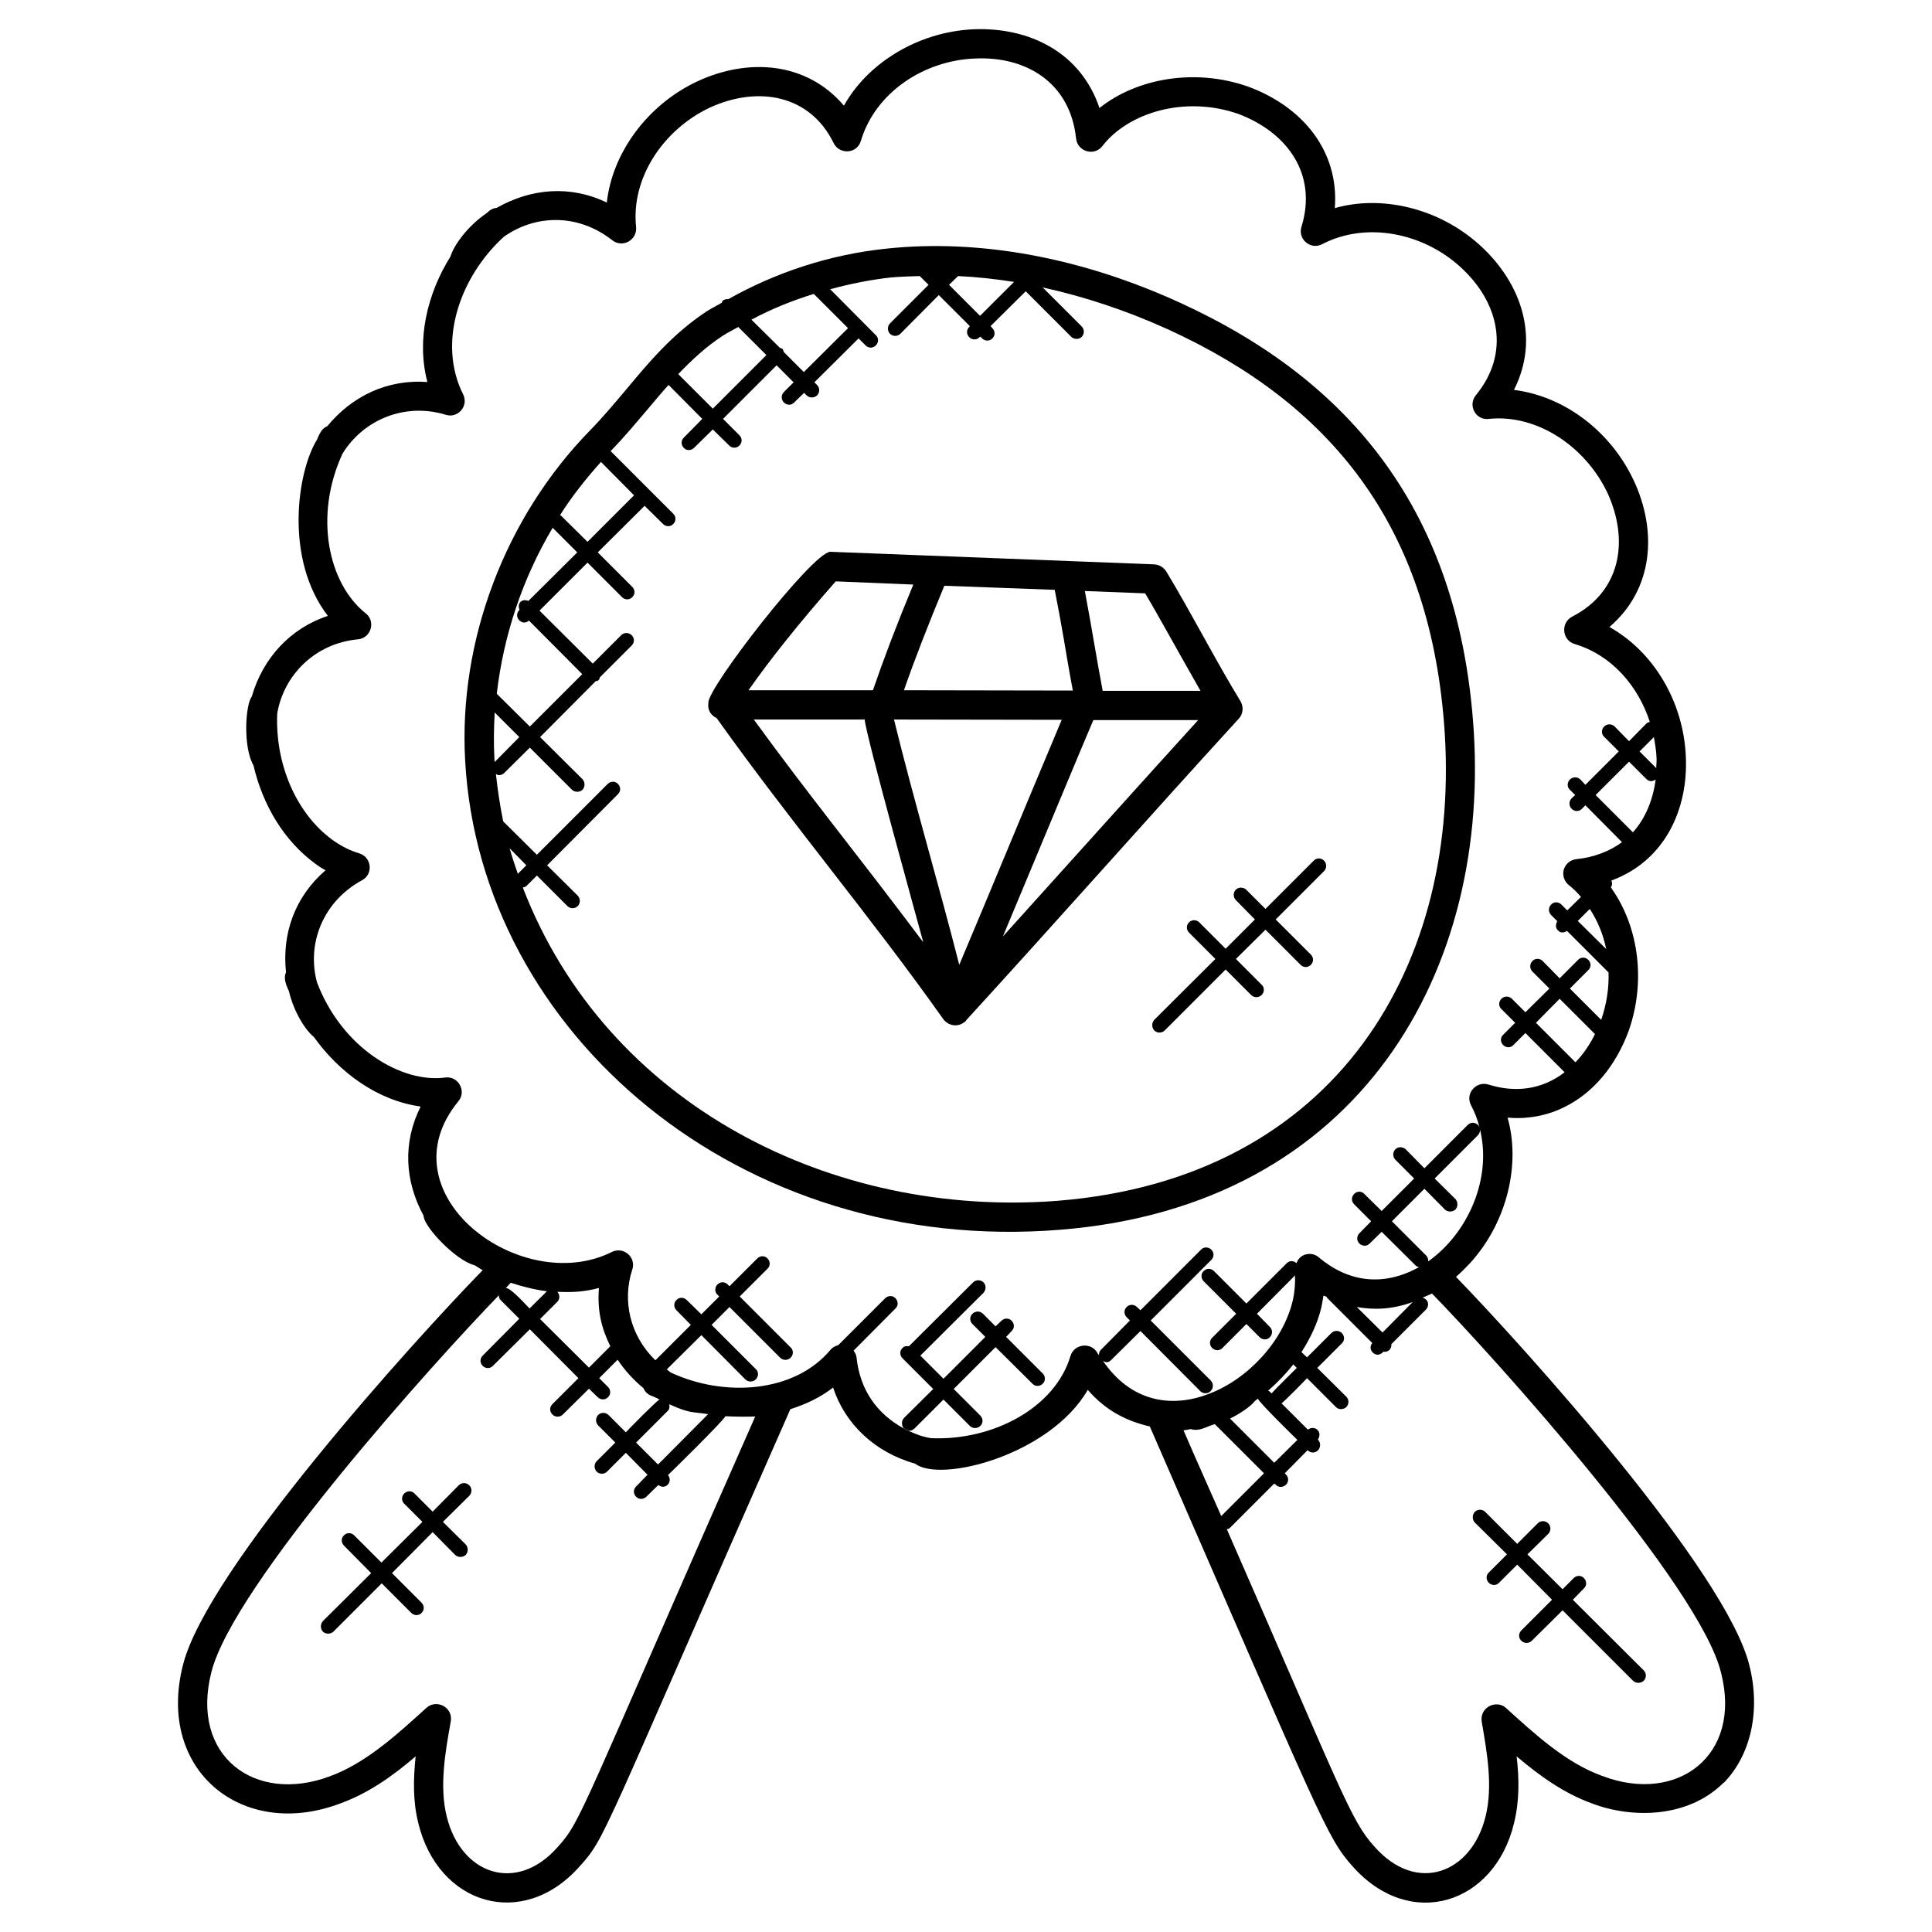 <svg width="70" height="70" viewBox="0 0 70 70" fill="none" xmlns="http://www.w3.org/2000/svg">
<path d="M54.6 56.318L53.433 55.162C53.337 55.056 53.337 54.886 53.433 54.781C53.539 54.674 53.709 54.674 53.815 54.781L54.971 55.937L55.713 55.194C55.819 55.088 55.989 55.088 56.095 55.194C56.201 55.3 56.201 55.47 56.095 55.576L55.342 56.318L56.615 57.581L57.018 57.177C57.124 57.071 57.294 57.071 57.389 57.177C57.495 57.283 57.495 57.453 57.389 57.549L56.986 57.962L59.553 60.518C59.659 60.624 59.659 60.794 59.553 60.9C59.447 60.996 59.277 60.996 59.171 60.9L56.615 58.344L55.501 59.447C55.395 59.553 55.225 59.553 55.119 59.447C55.013 59.352 55.013 59.182 55.119 59.076L56.233 57.962L54.971 56.69L54.313 57.347C54.218 57.453 54.048 57.453 53.942 57.347C53.836 57.241 53.836 57.071 53.942 56.976L54.6 56.318Z" fill="black"/>
<path d="M45.712 35.679C45.818 35.774 45.818 35.944 45.712 36.05C45.606 36.156 45.436 36.156 45.33 36.05L44.407 35.127L42.202 37.333C42.095 37.439 41.926 37.439 41.82 37.333C41.724 37.227 41.724 37.058 41.82 36.952L44.036 34.745L43.082 33.791C42.976 33.685 42.976 33.515 43.082 33.42C43.177 33.314 43.347 33.314 43.453 33.42L44.407 34.374L45.468 33.314L44.779 32.614C44.673 32.508 44.673 32.338 44.779 32.232C44.874 32.136 45.044 32.136 45.15 32.232L45.85 32.932L47.6 31.182C47.706 31.076 47.865 31.076 47.971 31.182C48.077 31.288 48.077 31.458 47.971 31.564L46.221 33.314L47.494 34.586C47.6 34.692 47.6 34.852 47.494 34.958C47.398 35.064 47.229 35.064 47.123 34.958L45.85 33.685L44.779 34.745L45.712 35.679Z" fill="black"/>
<path d="M32.699 49.212C32.593 49.106 32.593 48.937 32.699 48.841C32.762 48.767 32.847 48.767 32.932 48.777L35.255 46.465C35.361 46.359 35.531 46.359 35.637 46.465C35.732 46.561 35.732 46.73 35.637 46.837L33.346 49.117L34.184 49.955L35.7 48.438L35.233 47.971C35.127 47.865 35.127 47.706 35.233 47.6C35.34 47.494 35.509 47.494 35.615 47.6L36.071 48.056L36.283 47.855C36.39 47.749 36.559 47.749 36.655 47.855C36.761 47.961 36.761 48.12 36.655 48.226L36.453 48.438L37.779 49.764C37.885 49.87 37.885 50.039 37.779 50.135C37.673 50.241 37.503 50.241 37.408 50.135L36.071 48.809L34.555 50.326L35.52 51.291C35.626 51.397 35.626 51.567 35.52 51.662C35.414 51.768 35.244 51.768 35.138 51.662L34.184 50.708L33.133 51.758C33.07 51.821 32.985 51.853 32.9 51.832C32.858 51.811 32.826 51.789 32.783 51.768L32.752 51.758C32.656 51.652 32.656 51.482 32.752 51.376L33.812 50.326L32.699 49.212Z" fill="black"/>
<path d="M32.783 51.768C32.826 51.789 32.857 51.811 32.9 51.832C32.857 51.821 32.815 51.8 32.783 51.768Z" fill="black"/>
<path d="M39.953 25.03H43.496C42.647 23.546 41.979 22.315 41.491 21.498L39.306 21.414C39.593 22.941 39.709 23.747 39.953 25.03ZM36.337 33.929C40.441 29.379 41.099 28.636 43.411 26.091H39.614C38.903 27.767 39.031 27.48 36.337 33.929ZM34.215 21.223C33.632 22.633 33.133 23.906 32.752 25.009L38.871 25.02C38.744 24.352 38.638 23.715 38.532 23.089C38.437 22.527 38.331 21.965 38.214 21.371L34.215 21.223ZM32.391 26.07C33.133 29.092 33.993 31.967 34.756 34.958C36.04 31.914 36.761 30.142 38.468 26.08L32.391 26.07ZM31.331 26.07H27.311C29.453 29.008 30.938 30.789 33.452 34.141C33.324 33.653 31.352 26.579 31.331 26.07ZM33.091 21.18L30.28 21.064C28.965 22.559 27.915 23.874 27.12 25.009H31.628C32.009 23.895 32.497 22.612 33.091 21.18ZM44.949 25.412C45.065 25.614 45.044 25.879 44.874 26.049C41.576 29.655 38.32 33.346 35 36.973C35 36.983 34.99 36.983 34.99 36.994C34.703 37.259 34.343 37.153 34.173 36.92C31.585 33.261 28.711 29.867 25.964 26.017C25.762 25.921 25.624 25.73 25.667 25.455C25.635 24.924 29.421 20.035 30.079 19.992L41.82 20.448C42 20.459 42.159 20.555 42.255 20.703C43.22 22.305 44.005 23.864 44.949 25.412Z" fill="black"/>
<path d="M34.714 10.002L34.385 10.32L35.509 11.444L36.74 10.214C36.061 10.108 35.382 10.033 34.714 10.002ZM29.485 10.649C28.7 10.893 27.937 11.2 27.226 11.582L28.255 12.6C28.287 12.621 28.329 12.621 28.35 12.643C28.382 12.674 28.382 12.717 28.393 12.749L29.124 13.48L30.726 11.889L29.485 10.649ZM24.574 13.555L25.826 14.806L27.767 12.865L26.749 11.847C26.568 11.953 26.367 12.049 26.187 12.165C25.571 12.568 25.062 13.046 24.574 13.555ZM20.29 18.667C20.3 18.677 20.321 18.667 20.332 18.688L21.287 19.632L22.973 17.946L21.774 16.736C21.233 17.341 20.724 17.977 20.29 18.667ZM18.762 31.659L19.07 31.352L18.465 30.736C18.55 31.044 18.656 31.352 18.762 31.659ZM17.924 27.608L18.815 26.706L17.924 25.815C17.893 26.367 17.882 26.939 17.914 27.502C17.914 27.533 17.914 27.565 17.924 27.608ZM20.024 19.123C18.932 20.958 18.243 23.026 17.999 25.137L19.197 26.324L21.096 24.426L19.165 22.485C19.038 22.591 18.911 22.57 18.815 22.474C18.709 22.379 18.709 22.209 18.815 22.103L18.826 22.093C18.784 21.997 18.784 21.891 18.858 21.806C18.943 21.732 19.049 21.732 19.144 21.774L20.915 20.014L20.024 19.123ZM52.32 26.197C51.747 19.006 48.215 14.636 42.34 11.943C40.823 11.253 39.285 10.744 37.779 10.415L39.19 11.826C39.296 11.932 39.296 12.102 39.19 12.208C39.094 12.303 38.924 12.303 38.818 12.208L37.164 10.553L35.891 11.815L35.955 11.889C36.061 11.996 36.061 12.155 35.955 12.261C35.859 12.367 35.69 12.367 35.584 12.261L35.52 12.197L35.488 12.218C35.393 12.324 35.223 12.324 35.117 12.218C35.011 12.112 35.011 11.943 35.117 11.847L35.138 11.815L34.014 10.691L32.624 12.091C32.518 12.197 32.349 12.197 32.243 12.091C32.147 11.985 32.147 11.826 32.243 11.72L33.643 10.32L33.324 10.002C32.974 10.012 32.614 10.023 32.264 10.055C31.511 10.139 30.79 10.288 30.079 10.479L31.733 12.144C31.84 12.239 31.84 12.409 31.733 12.515C31.628 12.621 31.468 12.621 31.362 12.515L31.108 12.261L29.506 13.852L29.602 13.947C29.708 14.053 29.708 14.223 29.602 14.329C29.496 14.424 29.326 14.424 29.23 14.329L29.135 14.233L28.774 14.583C28.679 14.69 28.509 14.69 28.403 14.583C28.297 14.477 28.297 14.308 28.403 14.202L28.753 13.852L28.138 13.236L26.197 15.177L26.791 15.771C26.897 15.877 26.897 16.037 26.791 16.142C26.685 16.249 26.526 16.249 26.42 16.142L25.826 15.559L25.147 16.227C25.041 16.333 24.871 16.333 24.776 16.227C24.67 16.121 24.67 15.962 24.776 15.856L25.444 15.177L24.224 13.947C23.97 14.223 23.736 14.509 23.493 14.796C23.058 15.305 22.623 15.835 22.124 16.344L24.394 18.614C24.5 18.72 24.5 18.879 24.394 18.985C24.299 19.091 24.129 19.091 24.023 18.985L23.355 18.327L21.658 20.014L22.909 21.265C23.015 21.371 23.015 21.53 22.909 21.637C22.803 21.742 22.644 21.742 22.538 21.637L21.287 20.385L19.547 22.124L21.477 24.044L22.506 23.015C22.612 22.909 22.782 22.909 22.888 23.015C22.994 23.121 22.994 23.28 22.888 23.387L21.732 24.543C21.721 24.574 21.721 24.617 21.69 24.638C21.668 24.67 21.626 24.67 21.584 24.68L19.568 26.706L21.106 28.233C21.202 28.34 21.202 28.509 21.106 28.615C21 28.711 20.831 28.711 20.724 28.615L19.197 27.088L18.264 28.011C18.211 28.064 18.147 28.085 18.073 28.085C18.041 28.085 18.009 28.064 17.967 28.043C18.03 28.615 18.115 29.188 18.232 29.761L19.452 30.97L22.018 28.403C22.124 28.297 22.294 28.297 22.39 28.403C22.496 28.509 22.496 28.668 22.39 28.774L19.823 31.352L20.936 32.455C21.032 32.561 21.032 32.73 20.936 32.826C20.831 32.932 20.661 32.932 20.555 32.826L19.452 31.723L19.07 32.105C19.027 32.136 18.985 32.147 18.943 32.158C21.987 40.059 30.174 44.142 38.331 43.506C48.438 42.69 53.009 34.926 52.32 26.197ZM42.774 10.977C49.043 13.852 52.776 18.603 53.37 26.112C54.091 35.127 49.287 43.687 38.415 44.556C26.812 45.5 17.394 37.429 16.853 27.555C16.609 23.206 18.306 18.741 21.371 15.602C21.838 15.124 22.262 14.615 22.676 14.127C23.514 13.12 24.373 12.091 25.614 11.274C25.784 11.168 25.974 11.073 26.155 10.967C26.165 10.946 26.165 10.924 26.176 10.903C26.24 10.85 26.314 10.829 26.388 10.839C28.117 9.864 30.079 9.217 32.147 9.005C35.509 8.655 39.19 9.333 42.774 10.977Z" fill="black"/>
<path d="M14.902 58.439L13.83 57.368L12.08 59.118C11.974 59.214 11.805 59.214 11.698 59.118C11.603 59.012 11.603 58.842 11.698 58.736L13.448 56.997L12.462 56C12.356 55.894 12.356 55.724 12.462 55.629C12.558 55.523 12.727 55.523 12.833 55.629L13.82 56.615L15.305 55.141L14.647 54.483C14.541 54.377 14.541 54.218 14.647 54.112C14.753 54.006 14.923 54.006 15.018 54.112L15.676 54.77L16.62 53.815C16.726 53.709 16.895 53.709 17.002 53.815C17.108 53.921 17.108 54.091 17.002 54.197L16.047 55.141L16.874 55.958C16.97 56.064 16.97 56.233 16.874 56.339C16.768 56.435 16.599 56.435 16.492 56.339L15.676 55.512L14.202 56.997L15.273 58.068C15.379 58.174 15.379 58.344 15.273 58.439C15.177 58.545 15.008 58.545 14.902 58.439Z" fill="black"/>
<path d="M59.924 26.706L59.404 27.226L60.009 27.83C60.009 27.703 60.03 27.576 60.019 27.448C60.009 27.194 59.966 26.95 59.924 26.706ZM59.023 27.597L57.813 28.806L59.16 30.153C59.171 30.142 59.192 30.132 59.203 30.111C59.627 29.623 59.892 28.965 59.988 28.244C59.86 28.329 59.744 28.318 59.648 28.223L59.023 27.597ZM57.166 33.367L58.195 34.385C58.089 33.865 57.888 33.367 57.601 32.932L57.166 33.367ZM55.65 37.058L57.082 38.489C57.357 38.203 57.601 37.853 57.792 37.461H57.782L56.509 36.188L55.65 37.058ZM24.192 51.121L23.047 52.267L23.842 53.062L25.656 51.238C25.073 51.142 25.019 51.227 24.245 50.877C24.266 50.962 24.266 51.047 24.192 51.121ZM20.194 47.165L19.568 47.791L21.339 49.552L22.113 48.777C21.795 48.13 21.636 47.505 21.7 46.667C21.127 46.815 20.724 46.826 20.194 46.805C20.289 46.911 20.289 47.07 20.194 47.165ZM18.507 46.476C18.444 46.539 18.391 46.603 18.327 46.667C18.507 46.656 19.059 47.282 19.186 47.409C19.854 46.752 19.812 46.783 19.812 46.783C19.409 46.741 18.804 46.582 18.507 46.476ZM51.185 47.176C50.421 47.452 49.785 47.462 49.159 47.356L50.092 48.279L51.185 47.176ZM46.857 49.435C46.592 49.774 46.285 50.093 45.945 50.389C46.019 50.432 45.924 50.347 46.072 50.485C46.157 50.379 46.868 49.679 46.985 49.562L46.857 49.435ZM45.797 53.38L44.015 51.599C43.686 51.694 43.463 51.874 43.145 51.779C43.06 51.789 42.965 51.821 42.88 51.821C43.325 52.861 43.792 53.889 44.248 54.929L45.797 53.38ZM46.168 53.752L44.556 55.364C44.524 55.395 44.492 55.395 44.45 55.406C48.639 64.962 48.925 65.948 49.806 66.914C51.322 68.632 53.316 67.889 53.825 65.811C54.091 64.74 53.889 63.552 53.688 62.395C53.592 61.865 54.207 61.568 54.557 61.876C55.586 62.809 56.742 63.88 58.057 64.347C60.751 65.376 63.138 63.626 62.353 60.593C61.589 57.464 54.239 49.286 51.885 46.868C51.885 46.868 51.641 46.974 51.545 47.017C51.779 47.091 51.789 47.324 51.662 47.452L50.41 48.703C50.421 48.767 50.4 48.841 50.347 48.905C50.294 48.958 50.219 48.979 50.156 48.979C50.145 48.979 50.145 48.968 50.135 48.968C49.986 49.127 49.838 49.106 49.732 49C49.636 48.905 49.636 48.756 49.721 48.661L48.077 47.017C48.077 47.006 48.077 46.995 48.066 46.985C48.035 46.974 47.992 46.953 47.95 46.943C47.928 47.08 47.907 47.229 47.876 47.367C47.738 47.94 47.483 48.48 47.154 48.989L47.356 49.18L48.236 48.3C48.342 48.194 48.512 48.194 48.618 48.3C48.724 48.406 48.724 48.576 48.618 48.671L47.727 49.562L48.777 50.602C48.883 50.708 48.883 50.877 48.777 50.983C48.671 51.079 48.501 51.079 48.406 50.983L47.356 49.933C47.25 50.05 46.55 50.761 46.433 50.846L47.388 51.8C47.494 51.715 47.642 51.715 47.738 51.811C47.833 51.906 47.822 52.055 47.748 52.161L47.759 52.171C47.854 52.267 47.854 52.436 47.759 52.542C47.706 52.596 47.642 52.627 47.568 52.627C47.494 52.627 47.43 52.596 47.377 52.542L46.55 53.38L46.592 53.423C46.698 53.529 46.698 53.699 46.592 53.794C46.486 53.9 46.316 53.9 46.221 53.794L46.168 53.752ZM47.006 52.171C46.889 52.055 45.627 50.824 45.574 50.676C45.542 50.708 45.5 50.729 45.468 50.761C45.288 50.994 44.832 51.27 44.566 51.397L46.168 52.999L47.006 52.171ZM11.857 15.443C12.748 14.361 14.021 13.735 15.485 13.841C15.082 12.314 15.474 10.649 16.323 9.291C16.439 8.899 16.927 8.199 17.648 7.711L17.68 7.679C17.765 7.594 17.882 7.541 17.998 7.53C19.25 6.82 20.671 6.703 21.986 7.339C22.177 5.579 23.418 3.818 25.263 2.949C27.109 2.089 29.23 2.238 30.577 3.829C31.425 2.302 33.239 1.156 35.265 1.061C37.322 0.976 39.168 1.92 39.836 3.914C41.194 2.832 43.304 2.461 45.224 3.139C47.186 3.861 48.523 5.462 48.363 7.541C50.018 7.064 52.107 7.509 53.624 8.888C55.141 10.267 55.798 12.261 54.854 14.127C56.721 14.361 58.376 15.665 59.192 17.405C60.051 19.239 59.913 21.35 58.312 22.718C59.945 23.63 60.995 25.465 61.08 27.395C61.175 29.294 60.338 31.182 58.386 31.903C58.418 31.988 58.418 32.073 58.365 32.147C58.376 32.168 58.386 32.179 58.397 32.2C59.394 33.621 59.627 35.594 59.012 37.344C58.545 38.617 57.728 39.593 56.7 40.102C56.074 40.42 55.353 40.558 54.621 40.494C55.088 42.106 54.653 44.238 53.263 45.765C53.094 45.946 52.924 46.115 52.754 46.264C55.204 48.788 62.544 56.923 63.382 60.338C63.795 61.961 63.445 63.583 62.459 64.591H62.448C61.165 65.874 59.129 65.895 57.686 65.344C56.657 64.973 55.777 64.336 54.95 63.636C55.045 64.442 55.056 65.249 54.854 66.065C54.144 69.003 51.089 69.968 49.01 67.624C48.056 66.553 47.918 66.033 41.66 51.683C40.791 51.482 40.059 51.1 39.412 50.358C38.044 52.723 34.066 53.741 33.154 53.03C31.68 52.617 30.609 51.577 30.185 50.273C29.707 50.644 29.198 50.877 28.636 51.058C21.689 66.808 21.954 66.564 21 67.624C18.942 69.947 15.877 69.024 15.156 66.055C14.954 65.249 14.976 64.442 15.06 63.636C14.244 64.336 13.353 64.973 12.324 65.344C8.792 66.68 5.653 64.156 6.629 60.327C7.488 56.87 14.997 48.576 17.489 46.02C17.383 45.967 17.288 45.892 17.192 45.84C16.545 45.691 15.357 44.461 15.347 44.047C14.668 42.795 14.583 41.406 15.241 40.091C13.682 39.879 12.292 38.861 11.369 37.567C11.072 37.333 10.648 36.676 10.468 35.912C10.277 35.509 10.309 35.371 10.362 35.223C10.213 33.812 10.691 32.486 11.794 31.532C11.656 31.458 11.528 31.373 11.401 31.277C10.298 30.461 9.524 29.188 9.185 27.735C8.792 27.046 8.898 25.518 9.121 25.242C9.524 23.843 10.521 22.761 11.879 22.315C10.288 20.247 10.775 17.065 11.486 15.93C11.624 15.58 11.719 15.506 11.857 15.443ZM13.247 22.22C13.629 22.517 13.438 23.121 12.971 23.164C11.38 23.312 10.266 24.5 10.044 25.858C9.969 27.682 10.723 29.453 12.027 30.418C12.345 30.652 12.685 30.821 13.013 30.917C13.469 31.055 13.533 31.67 13.119 31.892C11.709 32.656 11.104 34.183 11.486 35.594C12.398 37.991 14.562 39.253 16.132 39.041C16.598 38.977 16.916 39.529 16.609 39.9C13.851 43.252 18.878 47.006 22.166 45.362C22.591 45.15 23.057 45.553 22.909 45.998C22.538 47.123 22.824 48.395 23.747 49.286L25.03 48.003L24.51 47.473C24.404 47.367 24.404 47.197 24.51 47.102C24.606 46.995 24.776 46.995 24.882 47.102L25.412 47.621L26.059 46.974L25.995 46.911C25.889 46.815 25.889 46.645 25.995 46.539C26.101 46.433 26.26 46.433 26.366 46.539L26.43 46.603L27.438 45.596C27.544 45.489 27.713 45.489 27.809 45.596C27.915 45.702 27.915 45.861 27.809 45.967L26.801 46.974L28.647 48.82C28.753 48.915 28.753 49.085 28.647 49.191C28.541 49.297 28.371 49.297 28.265 49.191L26.43 47.356L25.783 48.003L27.385 49.605C27.491 49.7 27.491 49.87 27.385 49.976C27.279 50.082 27.109 50.082 27.003 49.976L25.412 48.374L24.16 49.615C24.213 49.658 24.256 49.7 24.309 49.732C26.218 50.623 28.785 50.485 30.1 48.894C30.174 48.809 30.269 48.767 30.375 48.735L32.072 47.038C32.178 46.932 32.348 46.932 32.444 47.038C32.55 47.144 32.55 47.314 32.444 47.409L30.927 48.936C30.98 49.011 31.023 49.085 31.033 49.18C31.16 50.368 31.776 51.227 32.751 51.758L32.783 51.768C32.815 51.8 32.857 51.821 32.9 51.832C33.165 51.959 33.441 52.065 33.738 52.108C35.997 52.203 38.235 50.994 38.786 49.127C38.924 48.682 39.539 48.618 39.762 49.021C39.773 49.053 39.794 49.074 39.815 49.096C39.815 49.032 39.836 48.958 39.889 48.905L40.939 47.844L40.822 47.727C40.716 47.621 40.716 47.452 40.822 47.356C40.918 47.25 41.088 47.25 41.194 47.356L41.321 47.473L43.516 45.277C43.612 45.171 43.782 45.171 43.888 45.277C43.994 45.383 43.994 45.542 43.888 45.648L43.548 45.988L41.692 47.844L43.866 50.018C43.972 50.124 43.972 50.294 43.866 50.4C43.845 50.421 43.813 50.443 43.771 50.464C43.675 50.495 43.569 50.485 43.485 50.4L41.321 48.226L40.26 49.276C40.144 49.392 40.059 49.361 39.963 49.308C40.992 50.814 42.466 51.015 43.792 50.506C45.224 49.965 46.486 48.597 46.836 47.133C46.91 46.815 46.932 46.508 46.921 46.211L45.542 47.6L46.009 48.077C46.115 48.183 46.115 48.343 46.009 48.449C45.913 48.555 45.744 48.555 45.638 48.449L45.16 47.971L44.291 48.841C44.195 48.947 44.026 48.947 43.919 48.841C43.813 48.735 43.813 48.576 43.919 48.47L44.789 47.6L43.612 46.423C43.506 46.317 43.506 46.147 43.612 46.052C43.718 45.946 43.877 45.946 43.983 46.052L45.16 47.229L46.624 45.765C46.719 45.67 46.868 45.67 46.974 45.765C47.016 45.649 47.091 45.553 47.207 45.489C47.398 45.394 47.632 45.415 47.791 45.564C48.841 46.444 50.103 46.635 51.407 45.914C51.376 45.892 51.333 45.892 51.301 45.861L50.06 44.63L49.626 45.055C49.53 45.161 49.36 45.161 49.254 45.055C49.148 44.959 49.148 44.789 49.254 44.683L49.678 44.249L49.063 43.633C48.819 43.379 49.191 43.008 49.435 43.262L50.06 43.877L51.238 42.7L50.559 42.021C50.453 41.915 50.453 41.745 50.559 41.639C50.654 41.544 50.824 41.544 50.93 41.639L51.609 42.329L53.178 40.759C53.285 40.653 53.444 40.653 53.55 40.759C53.582 40.791 53.592 40.812 53.603 40.844C53.645 40.94 53.624 41.045 53.55 41.13L51.98 42.7L52.733 43.443C52.828 43.548 52.828 43.718 52.733 43.824C52.627 43.92 52.457 43.92 52.351 43.824L51.609 43.071L50.432 44.249L51.672 45.489C51.736 45.553 51.747 45.627 51.747 45.702C53.189 44.683 54.091 42.668 53.603 40.844C53.539 40.568 53.433 40.303 53.295 40.038C53.083 39.635 53.465 39.158 53.932 39.295C54.876 39.593 55.851 39.497 56.689 38.85L55.268 37.429L54.833 37.864C54.738 37.97 54.568 37.97 54.462 37.864C54.356 37.758 54.356 37.588 54.462 37.492L54.897 37.058L54.398 36.559C54.292 36.464 54.292 36.294 54.398 36.188C54.504 36.082 54.674 36.082 54.78 36.188L55.268 36.676L56.138 35.817L55.523 35.202C55.416 35.096 55.416 34.926 55.523 34.82C55.618 34.714 55.788 34.714 55.894 34.82L56.509 35.446L57.177 34.777C57.273 34.671 57.442 34.671 57.548 34.777C57.654 34.883 57.654 35.053 57.548 35.148L56.88 35.817L58.015 36.952C58.206 36.389 58.301 35.806 58.28 35.233L56.774 33.727C56.647 33.812 56.53 33.802 56.445 33.706C56.35 33.621 56.36 33.483 56.424 33.377L56.201 33.155C56.095 33.048 56.095 32.879 56.201 32.773C56.297 32.667 56.466 32.667 56.572 32.773L56.785 32.985L57.283 32.497C57.145 32.338 56.997 32.19 56.848 32.073C56.678 31.945 56.604 31.723 56.657 31.511C56.721 31.299 56.901 31.15 57.113 31.129C57.75 31.065 58.322 30.843 58.768 30.514L57.442 29.177L57.315 29.305C57.219 29.411 57.05 29.411 56.944 29.305C56.838 29.198 56.838 29.029 56.944 28.923L57.071 28.806L56.88 28.615C56.774 28.52 56.774 28.35 56.88 28.244C56.986 28.138 57.156 28.138 57.262 28.244L57.442 28.435L58.651 27.226L58.121 26.695C58.015 26.6 58.015 26.43 58.121 26.324C58.227 26.218 58.397 26.218 58.503 26.324L59.023 26.855L59.669 26.197C59.701 26.176 59.744 26.165 59.776 26.155C59.351 24.85 58.397 23.736 57.05 23.333C56.594 23.195 56.541 22.57 56.954 22.347C58.736 21.435 59.033 19.579 58.238 17.85C57.453 16.206 55.724 14.997 53.942 15.177C53.475 15.241 53.168 14.69 53.475 14.318C54.738 12.78 54.324 10.956 52.913 9.673C51.556 8.432 49.498 8.018 47.907 8.846C47.483 9.068 47.016 8.665 47.154 8.22C47.738 6.332 46.666 4.805 44.863 4.126C42.912 3.447 40.865 4.094 39.942 5.292C39.645 5.674 39.041 5.494 38.988 5.017C38.776 2.991 37.174 2.026 35.307 2.121C33.494 2.196 31.723 3.33 31.192 5.102C31.054 5.579 30.418 5.611 30.206 5.186C29.347 3.426 27.459 3.097 25.709 3.903C24.033 4.699 22.856 6.449 23.047 8.23C23.089 8.697 22.559 8.994 22.188 8.708C20.936 7.721 19.388 7.774 18.253 8.58C16.662 10.033 15.835 12.399 16.779 14.286C16.991 14.711 16.588 15.167 16.153 15.029C14.668 14.573 13.162 15.209 12.409 16.439C11.369 18.688 11.889 21.138 13.247 22.22ZM11.953 64.358C13.268 63.88 14.424 62.809 15.453 61.876C15.824 61.547 16.418 61.865 16.333 62.364C16.121 63.541 15.919 64.74 16.185 65.811C16.694 67.911 18.709 68.621 20.204 66.924C21.085 65.948 20.979 65.779 27.363 51.323C27.183 51.333 26.61 51.333 26.282 51.312C26.229 51.461 24.319 53.338 24.203 53.444C24.288 53.55 24.288 53.699 24.192 53.794C24.107 53.879 23.98 53.9 23.853 53.805L23.418 54.229C23.312 54.335 23.142 54.335 23.047 54.229C22.941 54.123 22.941 53.964 23.047 53.858L23.46 53.433L22.675 52.638L21.997 53.317C21.891 53.423 21.721 53.423 21.615 53.317C21.519 53.211 21.519 53.041 21.615 52.946L22.294 52.267L21.668 51.641C21.573 51.535 21.573 51.376 21.668 51.27C21.774 51.164 21.944 51.164 22.05 51.27L22.675 51.895C22.782 51.779 23.757 50.782 23.895 50.708C23.63 50.548 23.45 50.591 23.312 50.294C22.951 49.997 22.633 49.647 22.378 49.265L21.71 49.933L22.029 50.252C22.135 50.358 22.135 50.527 22.029 50.623C21.933 50.729 21.763 50.729 21.657 50.623L21.339 50.315L20.395 51.249C20.289 51.355 20.119 51.355 20.013 51.249C19.907 51.142 19.907 50.983 20.013 50.877L20.957 49.933L19.197 48.162L17.86 49.488C17.754 49.594 17.595 49.594 17.489 49.488C17.383 49.382 17.383 49.223 17.489 49.117L18.815 47.78L18.147 47.112C18.094 47.07 18.073 46.995 18.073 46.932C15.75 49.329 8.432 57.443 7.657 60.593C6.883 63.626 9.238 65.376 11.953 64.358Z" fill="black"/>
</svg>
